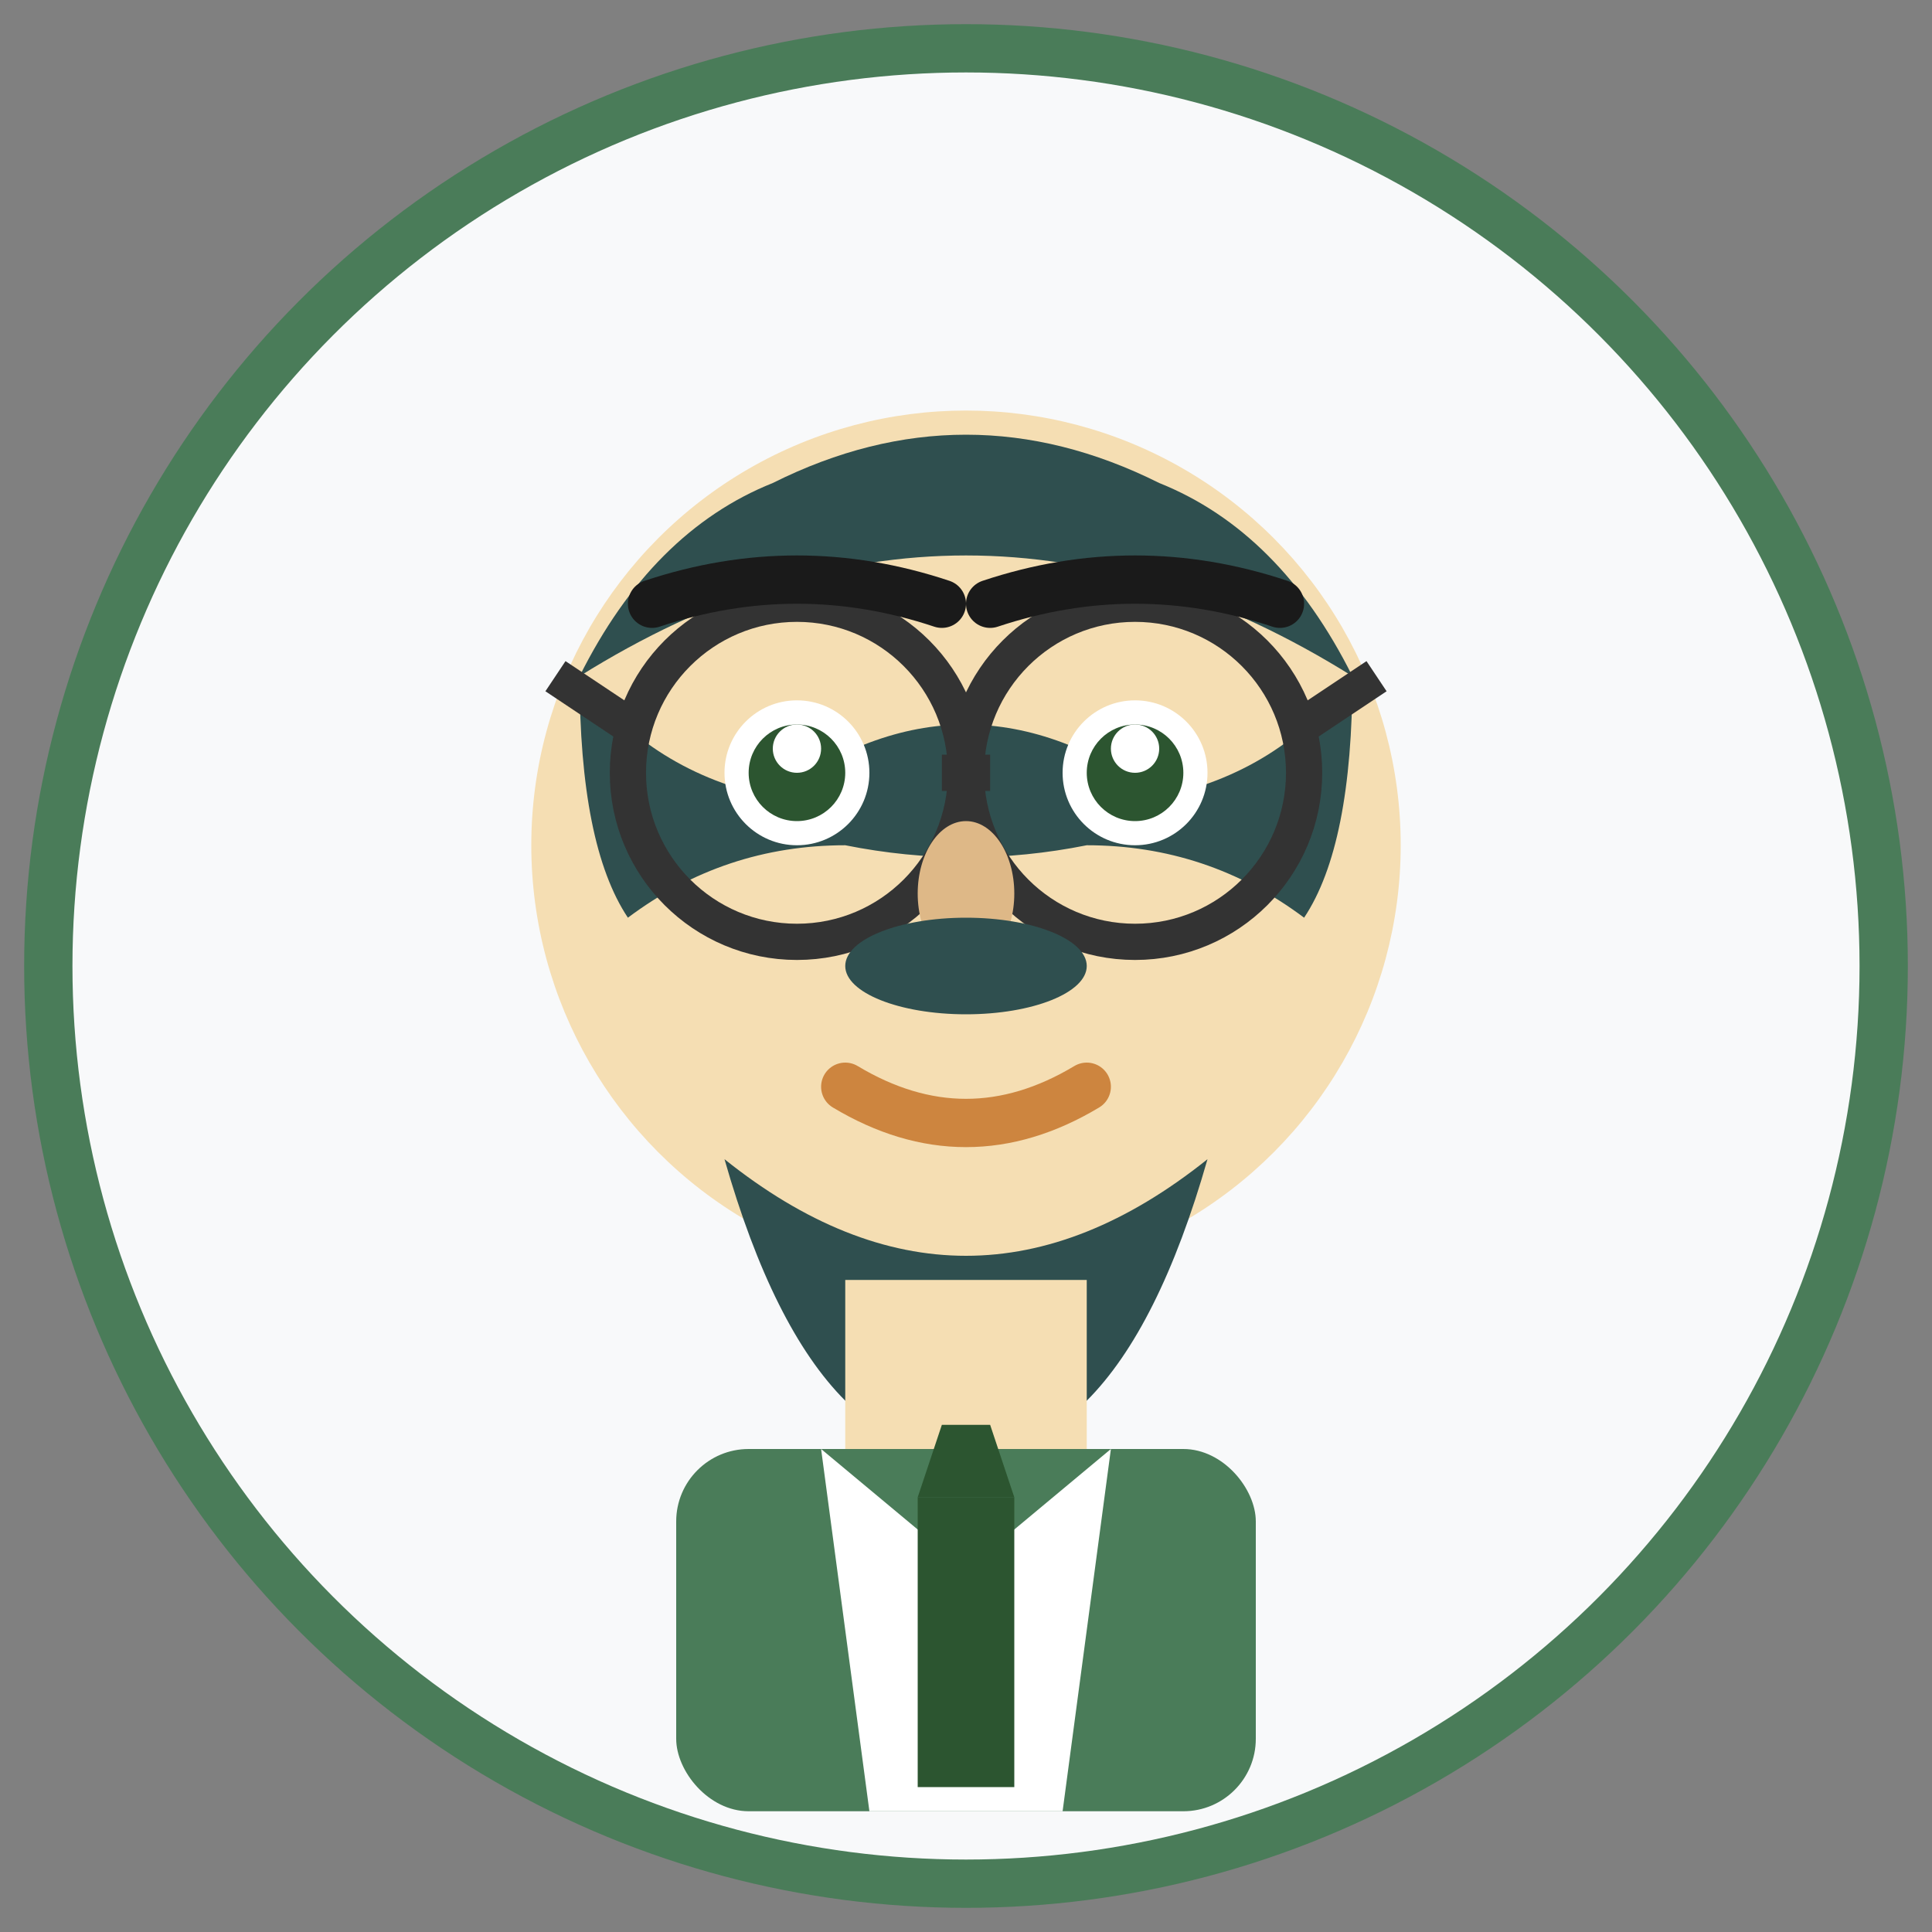 <svg width="80" height="80" viewBox="0 0 80 80" fill="none" xmlns="http://www.w3.org/2000/svg">
  <rect x="0" y="0" width="80" height="80" fill="#808080" stroke="none"/>
  <!-- Background circle -->
  <circle cx="40" cy="40" r="38" fill="#f8f9fa" stroke="#4a7c59" stroke-width="2"/>
  
  <!-- Face -->
  <circle cx="40" cy="35" r="18" fill="#F5DEB3"/>
  
  <!-- Hair (shorter, male style) -->
  <path d="M24,28 Q40,18 56,28 Q53,22 48,20 Q44,18 40,18 Q36,18 32,20 Q27,22 24,28" fill="#2F4F4F"/>
  <path d="M24,28 Q27,32 32,33 Q36,30 40,30 Q44,30 48,33 Q53,32 56,28 Q56,35 54,38 Q50,35 45,35 Q40,36 35,35 Q30,35 26,38 Q24,35 24,28" fill="#2F4F4F"/>
  
  <!-- Eyes -->
  <circle cx="33" cy="32" r="3" fill="white"/>
  <circle cx="47" cy="32" r="3" fill="white"/>
  <circle cx="33" cy="32" r="2" fill="#2c5530"/>
  <circle cx="47" cy="32" r="2" fill="#2c5530"/>
  <circle cx="33" cy="31" r="1" fill="white"/>
  <circle cx="47" cy="31" r="1" fill="white"/>
  
  <!-- Glasses -->
  <circle cx="33" cy="32" r="7" fill="none" stroke="#333" stroke-width="1.5"/>
  <circle cx="47" cy="32" r="7" fill="none" stroke="#333" stroke-width="1.5"/>
  <line x1="39" y1="32" x2="41" y2="32" stroke="#333" stroke-width="1.5"/>
  <line x1="26" y1="30" x2="23" y2="28" stroke="#333" stroke-width="1.5"/>
  <line x1="54" y1="30" x2="57" y2="28" stroke="#333" stroke-width="1.5"/>
  
  <!-- Eyebrows -->
  <path d="M27,25 Q33,23 39,25" stroke="#1a1a1a" stroke-width="2" stroke-linecap="round" fill="none"/>
  <path d="M41,25 Q47,23 53,25" stroke="#1a1a1a" stroke-width="2" stroke-linecap="round" fill="none"/>
  
  <!-- Nose -->
  <ellipse cx="40" cy="37" rx="2" ry="3" fill="#DEB887"/>
  
  <!-- Mustache -->
  <ellipse cx="40" cy="40" rx="5" ry="2" fill="#2F4F4F"/>
  
  <!-- Mouth -->
  <path d="M35,45 Q40,48 45,45" stroke="#CD853F" stroke-width="2" fill="none" stroke-linecap="round"/>
  
  <!-- Beard -->
  <path d="M30,48 Q35,52 40,52 Q45,52 50,48 Q48,55 45,58 Q42,60 40,60 Q38,60 35,58 Q32,55 30,48" fill="#2F4F4F"/>
  
  <!-- Neck and collar -->
  <rect x="35" y="53" width="10" height="8" fill="#F5DEB3"/>
  <rect x="28" y="60" width="24" height="15" fill="#4a7c59" rx="3"/>
  
  <!-- Shirt collar -->
  <polygon points="34,60 40,65 46,60 44,75 36,75" fill="white"/>
  
  <!-- Tie -->
  <rect x="38" y="62" width="4" height="12" fill="#2c5530"/>
  <polygon points="38,62 42,62 41,59 39,59" fill="#2c5530"/>
</svg>
